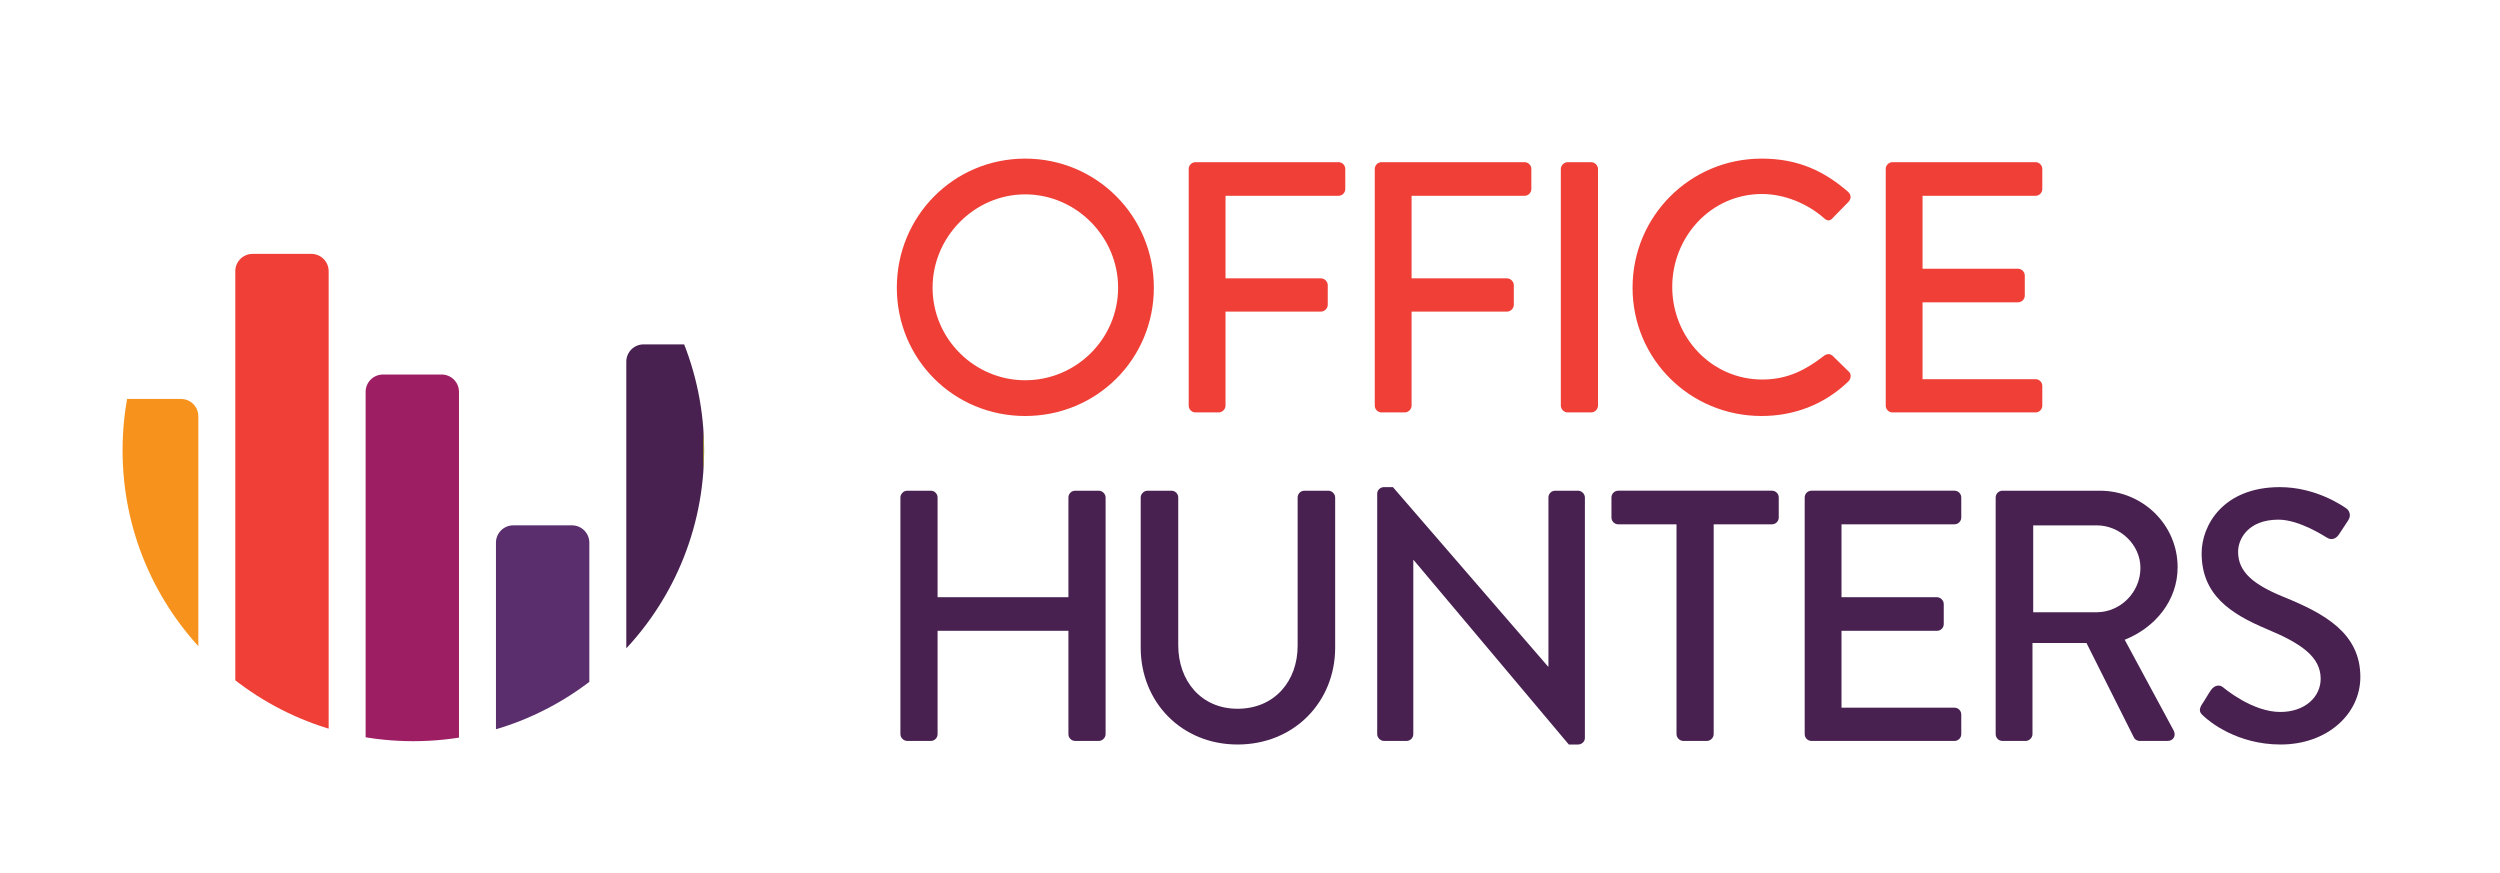 <?xml version="1.0" encoding="UTF-8" standalone="no"?><!DOCTYPE svg PUBLIC "-//W3C//DTD SVG 1.1//EN" "http://www.w3.org/Graphics/SVG/1.1/DTD/svg11.dtd"><svg width="100%" height="100%" viewBox="0 0 415 145" version="1.1" xmlns="http://www.w3.org/2000/svg" xmlns:xlink="http://www.w3.org/1999/xlink" xml:space="preserve" style="fill-rule:evenodd;clip-rule:evenodd;stroke-linejoin:round;stroke-miterlimit:1.414;"><g id="Layer-1"><g transform="matrix(1,0,0,1,-60.24,-72.72)"><path d="M209.114,120.472c0,11.868 9.435,21.303 21.303,21.303c11.868,0 21.363,-9.435 21.363,-21.303c0,-11.868 -9.495,-21.421 -21.363,-21.421c-11.868,0 -21.303,9.553 -21.303,21.421Zm5.934,0c0,-8.426 6.943,-15.487 15.369,-15.487c8.486,0 15.429,7.061 15.429,15.487c0,8.486 -6.943,15.369 -15.429,15.369c-8.426,0 -15.369,-6.883 -15.369,-15.369Z" style="fill:#ef3f36;fill-rule:nonzero;"/><path d="M257.565,140.054c0,0.594 0.475,1.128 1.128,1.128l3.857,0c0.593,0 1.127,-0.534 1.127,-1.128l0,-15.606l15.844,0c0.593,0 1.127,-0.534 1.127,-1.128l0,-3.263c0,-0.594 -0.534,-1.128 -1.127,-1.128l-15.844,0l0,-13.707l18.751,0c0.653,0 1.128,-0.534 1.128,-1.128l0,-3.323c0,-0.593 -0.475,-1.127 -1.128,-1.127l-23.735,0c-0.653,0 -1.128,0.534 -1.128,1.127l0,39.283Z" style="fill:#ef3f36;fill-rule:nonzero;"/><path d="M288.451,140.054c0,0.594 0.475,1.128 1.128,1.128l3.857,0c0.593,0 1.127,-0.534 1.127,-1.128l0,-15.606l15.844,0c0.593,0 1.127,-0.534 1.127,-1.128l0,-3.263c0,-0.594 -0.534,-1.128 -1.127,-1.128l-15.844,0l0,-13.707l18.751,0c0.653,0 1.128,-0.534 1.128,-1.128l0,-3.323c0,-0.593 -0.475,-1.127 -1.128,-1.127l-23.735,0c-0.653,0 -1.128,0.534 -1.128,1.127l0,39.283Z" style="fill:#ef3f36;fill-rule:nonzero;"/><path d="M319.337,140.054c0,0.594 0.534,1.128 1.128,1.128l3.916,0c0.594,0 1.128,-0.534 1.128,-1.128l0,-39.283c0,-0.593 -0.534,-1.127 -1.128,-1.127l-3.916,0c-0.594,0 -1.128,0.534 -1.128,1.127l0,39.283Z" style="fill:#ef3f36;fill-rule:nonzero;"/><path d="M331.244,120.472c0,11.868 9.554,21.303 21.422,21.303c5.281,0 10.384,-1.84 14.419,-5.756c0.416,-0.415 0.534,-1.187 0.06,-1.602l-2.73,-2.67c-0.356,-0.297 -0.89,-0.356 -1.424,0.059c-2.848,2.196 -5.875,3.916 -10.207,3.916c-8.485,0 -14.953,-7.061 -14.953,-15.369c0,-8.307 6.409,-15.428 14.894,-15.428c3.679,0 7.477,1.543 10.266,3.976c0.534,0.534 1.068,0.534 1.483,0l2.611,-2.67c0.475,-0.475 0.475,-1.187 -0.059,-1.662c-4.035,-3.501 -8.367,-5.518 -14.36,-5.518c-11.868,0 -21.422,9.553 -21.422,21.421Z" style="fill:#ef3f36;fill-rule:nonzero;"/><path d="M373.271,140.054c0,0.594 0.475,1.128 1.127,1.128l23.736,0c0.653,0 1.128,-0.534 1.128,-1.128l0,-3.264c0,-0.593 -0.475,-1.127 -1.128,-1.127l-18.751,0l0,-12.758l15.843,0c0.594,0 1.128,-0.475 1.128,-1.127l0,-3.323c0,-0.594 -0.534,-1.128 -1.128,-1.128l-15.843,0l0,-12.105l18.751,0c0.653,0 1.128,-0.534 1.128,-1.128l0,-3.323c0,-0.593 -0.475,-1.127 -1.128,-1.127l-23.736,0c-0.652,0 -1.127,0.534 -1.127,1.127l0,39.283Z" style="fill:#ef3f36;fill-rule:nonzero;"/><path d="M209.708,194.587c0,0.594 0.534,1.128 1.127,1.128l3.917,0c0.652,0 1.127,-0.534 1.127,-1.128l0,-17.149l21.718,0l0,17.149c0,0.594 0.475,1.128 1.128,1.128l3.916,0c0.594,0 1.128,-0.534 1.128,-1.128l0,-39.283c0,-0.593 -0.534,-1.127 -1.128,-1.127l-3.916,0c-0.653,0 -1.128,0.534 -1.128,1.127l0,16.556l-21.718,0l0,-16.556c0,-0.593 -0.475,-1.127 -1.127,-1.127l-3.917,0c-0.593,0 -1.127,0.534 -1.127,1.127l0,39.283Z" style="fill:#482151;fill-rule:nonzero;"/><path d="M249.596,180.227c0,9.02 6.765,16.081 16.081,16.081c9.376,0 16.2,-7.061 16.2,-16.081l0,-24.923c0,-0.593 -0.534,-1.127 -1.127,-1.127l-3.976,0c-0.653,0 -1.127,0.534 -1.127,1.127l0,24.626c0,5.875 -3.858,10.444 -9.97,10.444c-6.052,0 -9.85,-4.628 -9.85,-10.562l0,-24.508c0,-0.593 -0.475,-1.127 -1.127,-1.127l-3.976,0c-0.593,0 -1.128,0.534 -1.128,1.127l0,24.923Z" style="fill:#482151;fill-rule:nonzero;"/><path d="M288.855,194.587c0,0.594 0.534,1.128 1.127,1.128l3.739,0c0.653,0 1.127,-0.534 1.127,-1.128l0,-28.898l0.06,0l25.753,30.619l1.543,0c0.593,0 1.127,-0.475 1.127,-1.068l0,-39.936c0,-0.593 -0.534,-1.127 -1.127,-1.127l-3.798,0c-0.653,0 -1.127,0.534 -1.127,1.127l0,28.068l-0.06,0l-25.753,-29.788l-1.484,0c-0.593,0 -1.127,0.474 -1.127,1.068l0,39.935Z" style="fill:#482151;fill-rule:nonzero;"/><path d="M338.54,194.587c0,0.594 0.534,1.128 1.127,1.128l3.917,0c0.593,0 1.127,-0.534 1.127,-1.128l0,-34.832l9.672,0c0.653,0 1.128,-0.534 1.128,-1.128l0,-3.323c0,-0.593 -0.475,-1.127 -1.128,-1.127l-25.516,0c-0.652,0 -1.127,0.534 -1.127,1.127l0,3.323c0,0.594 0.475,1.128 1.127,1.128l9.673,0l0,34.832Z" style="fill:#482151;fill-rule:nonzero;"/><path d="M359.819,194.587c0,0.594 0.475,1.128 1.128,1.128l23.736,0c0.652,0 1.127,-0.534 1.127,-1.128l0,-3.264c0,-0.593 -0.475,-1.127 -1.127,-1.127l-18.752,0l0,-12.758l15.844,0c0.593,0 1.128,-0.475 1.128,-1.127l0,-3.323c0,-0.594 -0.535,-1.128 -1.128,-1.128l-15.844,0l0,-12.105l18.752,0c0.652,0 1.127,-0.534 1.127,-1.128l0,-3.323c0,-0.593 -0.475,-1.127 -1.127,-1.127l-23.736,0c-0.653,0 -1.128,0.534 -1.128,1.127l0,39.283Z" style="fill:#482151;fill-rule:nonzero;"/><path d="M391.52,194.587c0,0.594 0.475,1.128 1.128,1.128l3.857,0c0.593,0 1.127,-0.534 1.127,-1.128l0,-15.131l8.961,0l7.892,15.725c0.118,0.237 0.475,0.534 0.949,0.534l4.629,0c1.008,0 1.424,-0.95 1.008,-1.721l-8.129,-15.072c5.163,-2.077 8.782,-6.587 8.782,-12.046c0,-7.062 -5.815,-12.699 -12.936,-12.699l-16.14,0c-0.653,0 -1.128,0.534 -1.128,1.127l0,39.283Zm6.231,-20.235l0,-14.419l10.562,0c3.858,0 7.24,3.204 7.24,7.061c0,4.095 -3.382,7.358 -7.24,7.358l-10.562,0Z" style="fill:#482151;fill-rule:nonzero;"/><path d="M426.067,191.62c0.949,0.89 5.519,4.688 12.758,4.688c7.714,0 13.233,-5.044 13.233,-11.215c0,-7.24 -5.875,-10.503 -12.758,-13.292c-4.926,-2.018 -7.536,-4.095 -7.536,-7.477c0,-2.196 1.72,-5.341 6.705,-5.341c3.442,0 7.595,2.73 8.011,2.967c0.83,0.534 1.602,0.178 2.077,-0.593c0.474,-0.712 1.008,-1.543 1.483,-2.255c0.594,-0.89 0.119,-1.721 -0.356,-2.017c-0.593,-0.416 -5.044,-3.501 -10.978,-3.501c-9.435,0 -12.995,6.349 -12.995,10.977c0,6.884 4.747,10.029 10.8,12.58c5.874,2.433 8.96,4.688 8.96,8.249c0,3.026 -2.611,5.518 -6.705,5.518c-4.57,0 -9.139,-3.798 -9.495,-4.094c-0.652,-0.534 -1.483,-0.297 -2.017,0.474c-0.534,0.772 -1.009,1.662 -1.543,2.433c-0.593,1.009 -0.178,1.424 0.356,1.899Z" style="fill:#482151;fill-rule:nonzero;"/></g><g><clipPath id="_clip1"><path d="M20.346,74.767c0,26.655 21.61,48.27 48.267,48.27c26.657,0 48.267,-21.615 48.267,-48.27c0,-26.662 -21.61,-48.268 -48.267,-48.268c-26.657,0 -48.267,21.606 -48.267,48.268Z"/></clipPath><g clip-path="url(#_clip1)"><path d="M32.923,164.19c0,1.584 -1.289,2.867 -2.878,2.867l-9.751,0c-1.587,0 -2.873,-1.283 -2.873,-2.867l0,-95.09c0,-1.586 1.286,-2.875 2.873,-2.875l9.751,0c1.589,0 2.878,1.289 2.878,2.875l0,95.09Z" style="fill:#f7931d;fill-rule:nonzero;"/><path d="M54.557,140.107c0,1.585 -1.287,2.868 -2.873,2.868l-9.751,0c-1.588,0 -2.874,-1.283 -2.874,-2.868l0,-95.091c0,-1.586 1.286,-2.871 2.874,-2.871l9.751,0c1.586,0 2.873,1.285 2.873,2.871l0,95.091Z" style="fill:#ef3f36;fill-rule:nonzero;"/><path d="M76.191,160.136c0,1.584 -1.284,2.867 -2.872,2.867l-9.753,0c-1.585,0 -2.872,-1.283 -2.872,-2.867l0,-95.089c0,-1.586 1.287,-2.875 2.872,-2.875l9.753,0c1.588,0 2.872,1.289 2.872,2.875l0,95.089Z" style="fill:#9e1e63;fill-rule:nonzero;"/><path d="M97.829,185.173c0,1.585 -1.289,2.867 -2.874,2.867l-9.751,0c-1.591,0 -2.875,-1.282 -2.875,-2.867l0,-95.093c0,-1.583 1.284,-2.872 2.875,-2.872l9.751,0c1.585,0 2.874,1.289 2.874,2.872l0,95.093Z" style="fill:#5a2e6d;fill-rule:nonzero;"/><path d="M119.464,155.13c0,1.582 -1.286,2.865 -2.871,2.865l-9.754,0c-1.588,0 -2.873,-1.283 -2.873,-2.865l0,-95.095c0,-1.582 1.285,-2.868 2.873,-2.868l9.754,0c1.585,0 2.871,1.286 2.871,2.868l0,95.095Z" style="fill:#482151;fill-rule:nonzero;"/><path d="M128.391,135.203c0,1.187 -0.965,2.149 -2.155,2.149l-7.312,0c-1.188,0 -2.153,-0.962 -2.153,-2.149l0,-71.29c0,-1.188 0.965,-2.152 2.153,-2.152l7.312,0c1.19,0 2.155,0.964 2.155,2.152l0,71.29Z" style="fill:#d6df27;fill-rule:nonzero;"/></g></g></g></svg>